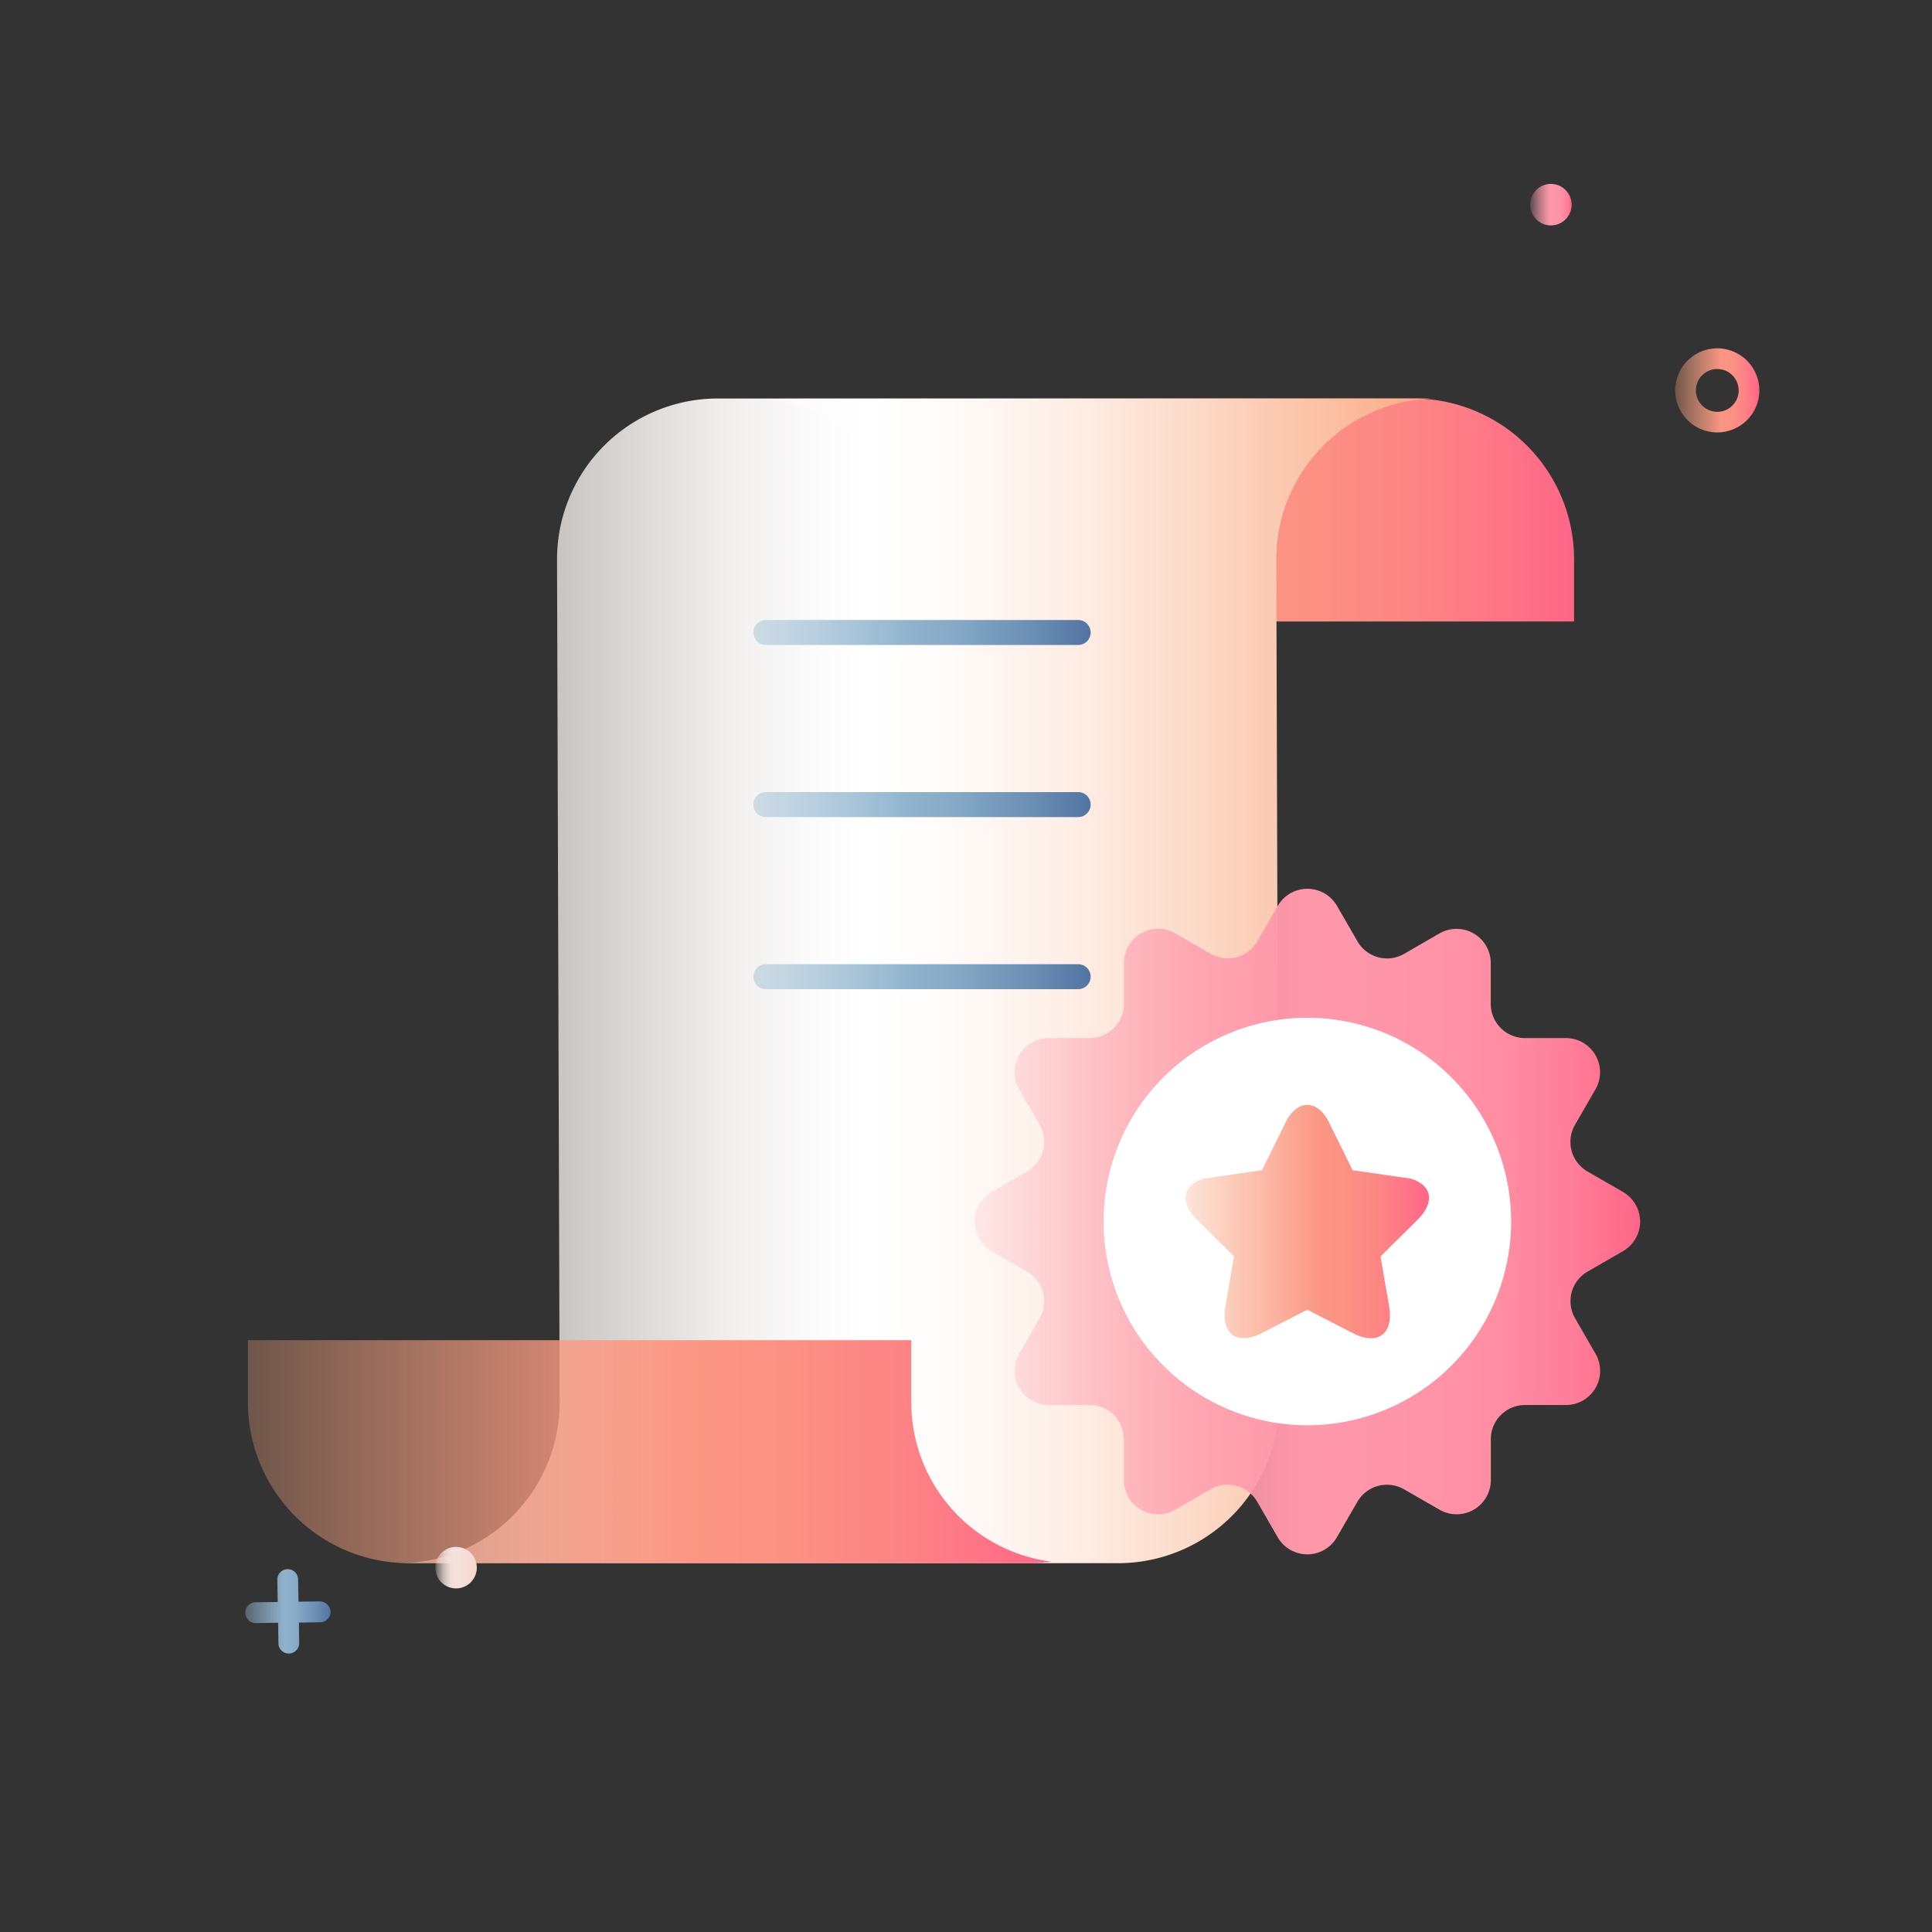<svg id="图层_1" data-name="图层 1" xmlns="http://www.w3.org/2000/svg" xmlns:xlink="http://www.w3.org/1999/xlink" viewBox="0 0 1024 1024"><rect x="0" y="0" width="1024" height="1024" fill="#333333" stroke="none"/><defs><style>.cls-1{fill:url(#未命名的渐变_87);}.cls-2{fill:url(#未命名的渐变_100);}.cls-3{fill:url(#未命名的渐变_87-2);}.cls-4,.cls-5,.cls-6,.cls-8{fill:#fff;}.cls-4,.cls-5,.cls-6{stroke-linecap:round;stroke-linejoin:round;stroke-width:13.24px;}.cls-4{stroke:url(#未命名的渐变_78);}.cls-5{stroke:url(#未命名的渐变_78-2);}.cls-6{stroke:url(#未命名的渐变_78-3);}.cls-7{fill:url(#未命名的渐变_61);}.cls-9{fill:url(#未命名的渐变_87-3);}.cls-10{fill:url(#未命名的渐变_61-2);}.cls-11{fill:url(#未命名的渐变_36);}.cls-12{fill:url(#未命名的渐变_78-4);}.cls-13{fill:url(#未命名的渐变_87-4);}</style><linearGradient id="未命名的渐变_87" x1="408.49" y1="270.3" x2="834.29" y2="270.3" gradientUnits="userSpaceOnUse"><stop offset="0" stop-color="#f9a881" stop-opacity="0.3"/><stop offset="0.15" stop-color="#faa382" stop-opacity="0.5"/><stop offset="0.55" stop-color="#fb9683"/><stop offset="0.67" stop-color="#fb9183"/><stop offset="0.81" stop-color="#fd8485"/><stop offset="0.96" stop-color="#fe6d87"/><stop offset="1" stop-color="#f68"/></linearGradient><linearGradient id="未命名的渐变_100" x1="211.36" y1="519.87" x2="761.71" y2="519.87" gradientUnits="userSpaceOnUse"><stop offset="0" stop-color="#f3ebe6" stop-opacity="0.5"/><stop offset="0.03" stop-color="#f4ede8" stop-opacity="0.55"/><stop offset="0.12" stop-color="#f8f3f0" stop-opacity="0.71"/><stop offset="0.22" stop-color="#fbf8f7" stop-opacity="0.83"/><stop offset="0.31" stop-color="#fdfcfb" stop-opacity="0.93"/><stop offset="0.39" stop-color="#fffefe" stop-opacity="0.98"/><stop offset="0.45" stop-color="#fff"/><stop offset="0.53" stop-color="#fffbf9"/><stop offset="0.64" stop-color="#feefe7"/><stop offset="0.76" stop-color="#fcdbca"/><stop offset="0.9" stop-color="#fbbfa2"/><stop offset="1" stop-color="#f9a881"/></linearGradient><linearGradient id="未命名的渐变_87-2" x1="131.41" y1="769.43" x2="557.21" y2="769.43" xlink:href="#未命名的渐变_87"/><linearGradient id="未命名的渐变_78" x1="399.29" y1="335.23" x2="578.06" y2="335.23" gradientUnits="userSpaceOnUse"><stop offset="0" stop-color="#93b7d0" stop-opacity="0.4"/><stop offset="0.46" stop-color="#90b4ce"/><stop offset="0.59" stop-color="#86aac7"/><stop offset="0.82" stop-color="#6c8fb4"/><stop offset="1" stop-color="#5274a2"/></linearGradient><linearGradient id="未命名的渐变_78-2" x1="399.29" y1="426.45" x2="578.06" y2="426.45" xlink:href="#未命名的渐变_78"/><linearGradient id="未命名的渐变_78-3" x1="399.29" y1="517.66" x2="578.06" y2="517.66" xlink:href="#未命名的渐变_78"/><linearGradient id="未命名的渐变_61" x1="516.52" y1="647.44" x2="869.26" y2="647.44" gradientUnits="userSpaceOnUse"><stop offset="0" stop-color="#ffa5b3" stop-opacity="0.2"/><stop offset="0.04" stop-color="#ffa4b2" stop-opacity="0.27"/><stop offset="0.2" stop-color="#ff9eaf" stop-opacity="0.58"/><stop offset="0.34" stop-color="#ff9aac" stop-opacity="0.81"/><stop offset="0.44" stop-color="#ff98ab" stop-opacity="0.95"/><stop offset="0.49" stop-color="#ff97aa"/><stop offset="0.68" stop-color="#ff94a8"/><stop offset="0.8" stop-color="#ff8ca2"/><stop offset="0.9" stop-color="#ff7d98"/><stop offset="0.99" stop-color="#ff6889"/><stop offset="1" stop-color="#f68"/></linearGradient><linearGradient id="未命名的渐变_87-3" x1="628.39" y1="647.44" x2="757.41" y2="647.44" xlink:href="#未命名的渐变_87"/><linearGradient id="未命名的渐变_61-2" x1="811.03" y1="108.43" x2="832.94" y2="108.43" xlink:href="#未命名的渐变_61"/><linearGradient id="未命名的渐变_36" x1="230.72" y1="830.84" x2="252.63" y2="830.84" gradientUnits="userSpaceOnUse"><stop offset="0" stop-color="#f3ebe6" stop-opacity="0.2"/><stop offset="0.01" stop-color="#f3ebe6" stop-opacity="0.24"/><stop offset="0.07" stop-color="#f4e8e3" stop-opacity="0.44"/><stop offset="0.14" stop-color="#f4e6e1" stop-opacity="0.61"/><stop offset="0.2" stop-color="#f4e5e0" stop-opacity="0.75"/><stop offset="0.27" stop-color="#f5e4df" stop-opacity="0.86"/><stop offset="0.34" stop-color="#f5e3de" stop-opacity="0.94"/><stop offset="0.41" stop-color="#f5e2dd" stop-opacity="0.98"/><stop offset="0.48" stop-color="#f5e2dd"/><stop offset="0.82" stop-color="#f7dcd6"/><stop offset="1" stop-color="#f9d6d0"/></linearGradient><linearGradient id="未命名的渐变_78-4" x1="130.48" y1="854.52" x2="175.22" y2="854.52" xlink:href="#未命名的渐变_78"/><linearGradient id="未命名的渐变_87-4" x1="887.91" y1="206.92" x2="932.46" y2="206.92" xlink:href="#未命名的渐变_87"/></defs><title>面性</title><path class="cls-1" d="M482.68,296.47v32.92H834.29V296.47A85.25,85.25,0,0,0,749,211.21H419.46a81.16,81.16,0,0,0-11,.81A85.2,85.2,0,0,1,482.68,296.47Z"/><path class="cls-2" d="M761.71,211.21H380.5a85.26,85.26,0,0,0-85.26,85.26l1.38,446.79a85.26,85.26,0,0,1-85.26,85.26H592.59a85.26,85.26,0,0,0,85.26-85.26l-1.39-446.79A85.26,85.26,0,0,1,761.71,211.21Z"/><path class="cls-3" d="M483,743.26V710.34H131.41v32.92a85.26,85.26,0,0,0,85.26,85.26H546.23a86.1,86.1,0,0,0,11-.8A85.21,85.21,0,0,1,483,743.26Z"/><line class="cls-4" x1="405.91" y1="335.23" x2="571.44" y2="335.23"/><line class="cls-5" x1="405.91" y1="426.45" x2="571.44" y2="426.45"/><line class="cls-6" x1="405.91" y1="517.66" x2="571.44" y2="517.66"/><path class="cls-7" d="M860.2,631.75l-18.78-10.84a18.11,18.11,0,0,1-6.63-24.75l10.84-18.79a18.11,18.11,0,0,0-15.69-27.17H808.25a18.12,18.12,0,0,1-18.12-18.12V510.4A18.12,18.12,0,0,0,763,494.71l-18.77,10.84a18.11,18.11,0,0,1-24.75-6.63l-10.85-18.79a18.12,18.12,0,0,0-31.38,0l-10.84,18.78a18.11,18.11,0,0,1-24.75,6.63l-18.78-10.84a18.12,18.12,0,0,0-27.18,15.68v21.69a18.12,18.12,0,0,1-18.12,18.12H555.84a18.11,18.11,0,0,0-15.69,27.17L551,596.16a18.11,18.11,0,0,1-6.63,24.75l-18.78,10.84a18.12,18.12,0,0,0,0,31.38L544.37,674A18.11,18.11,0,0,1,551,698.73l-10.84,18.79a18.11,18.11,0,0,0,15.69,27.17h21.69a18.12,18.12,0,0,1,18.12,18.12V784.5a18.12,18.12,0,0,0,27.18,15.69l18.78-10.85A18.12,18.12,0,0,1,666.36,796l10.84,18.78a18.12,18.12,0,0,0,31.38,0L719.43,796a18.12,18.12,0,0,1,24.75-6.63L763,800.18a18.12,18.12,0,0,0,27.17-15.69V762.81a18.12,18.12,0,0,1,18.12-18.12h21.69a18.12,18.12,0,0,0,15.69-27.18l-10.84-18.78A18.11,18.11,0,0,1,841.41,674l18.8-10.85A18.12,18.12,0,0,0,860.2,631.75Z"/><path class="cls-8" d="M800.93,647.43a108,108,0,1,1-108-108A108,108,0,0,1,800.93,647.43Z"/><path class="cls-9" d="M747.62,624.69l-30.71-4.45-13.35-27.06c-6.19-10.11-15.13-10.11-21.32,0l-13.35,27.06-30.71,4.45c-11.37,3.29-13.21,12.58-3.55,22,.83.81,19.43,19.22,19.43,19.22l-4.74,27.6c-1.87,13.85,6.72,19.69,19.57,13,1.16-.63,24-12.35,24-12.35s22.85,11.72,24,12.35c12.85,6.75,21.44.89,19.56-13l-4.73-27.6s18.58-18.41,19.43-19.22C760.83,637.27,759,628,747.62,624.69Z"/><path class="cls-10" d="M811,108.59a11,11,0,1,0,10.8-11.11A11,11,0,0,0,811,108.59Zm0,0"/><path class="cls-11" d="M230.72,831a11,11,0,1,0,10.79-11.11A11,11,0,0,0,230.72,831Zm0,0"/><path class="cls-12" d="M169.55,848.76l-11.34.16L158,837.59a5.52,5.52,0,1,0-11,.16l.17,11.34-11.26.16a5.52,5.52,0,1,0,.16,11l11.34-.16.16,11.34a5.52,5.52,0,0,0,11-.17L158.45,860l11.33-.17a5.54,5.54,0,0,0,5.44-5.6,5.7,5.7,0,0,0-5.67-5.43Zm0,0"/><path class="cls-13" d="M896.6,224.59a22.29,22.29,0,1,1,31.26-4.08,22.35,22.35,0,0,1-31.26,4.08Zm20.5-26.66a11.34,11.34,0,1,0,2.08,15.9,11.35,11.35,0,0,0-2.08-15.9Zm0,0"/></svg>